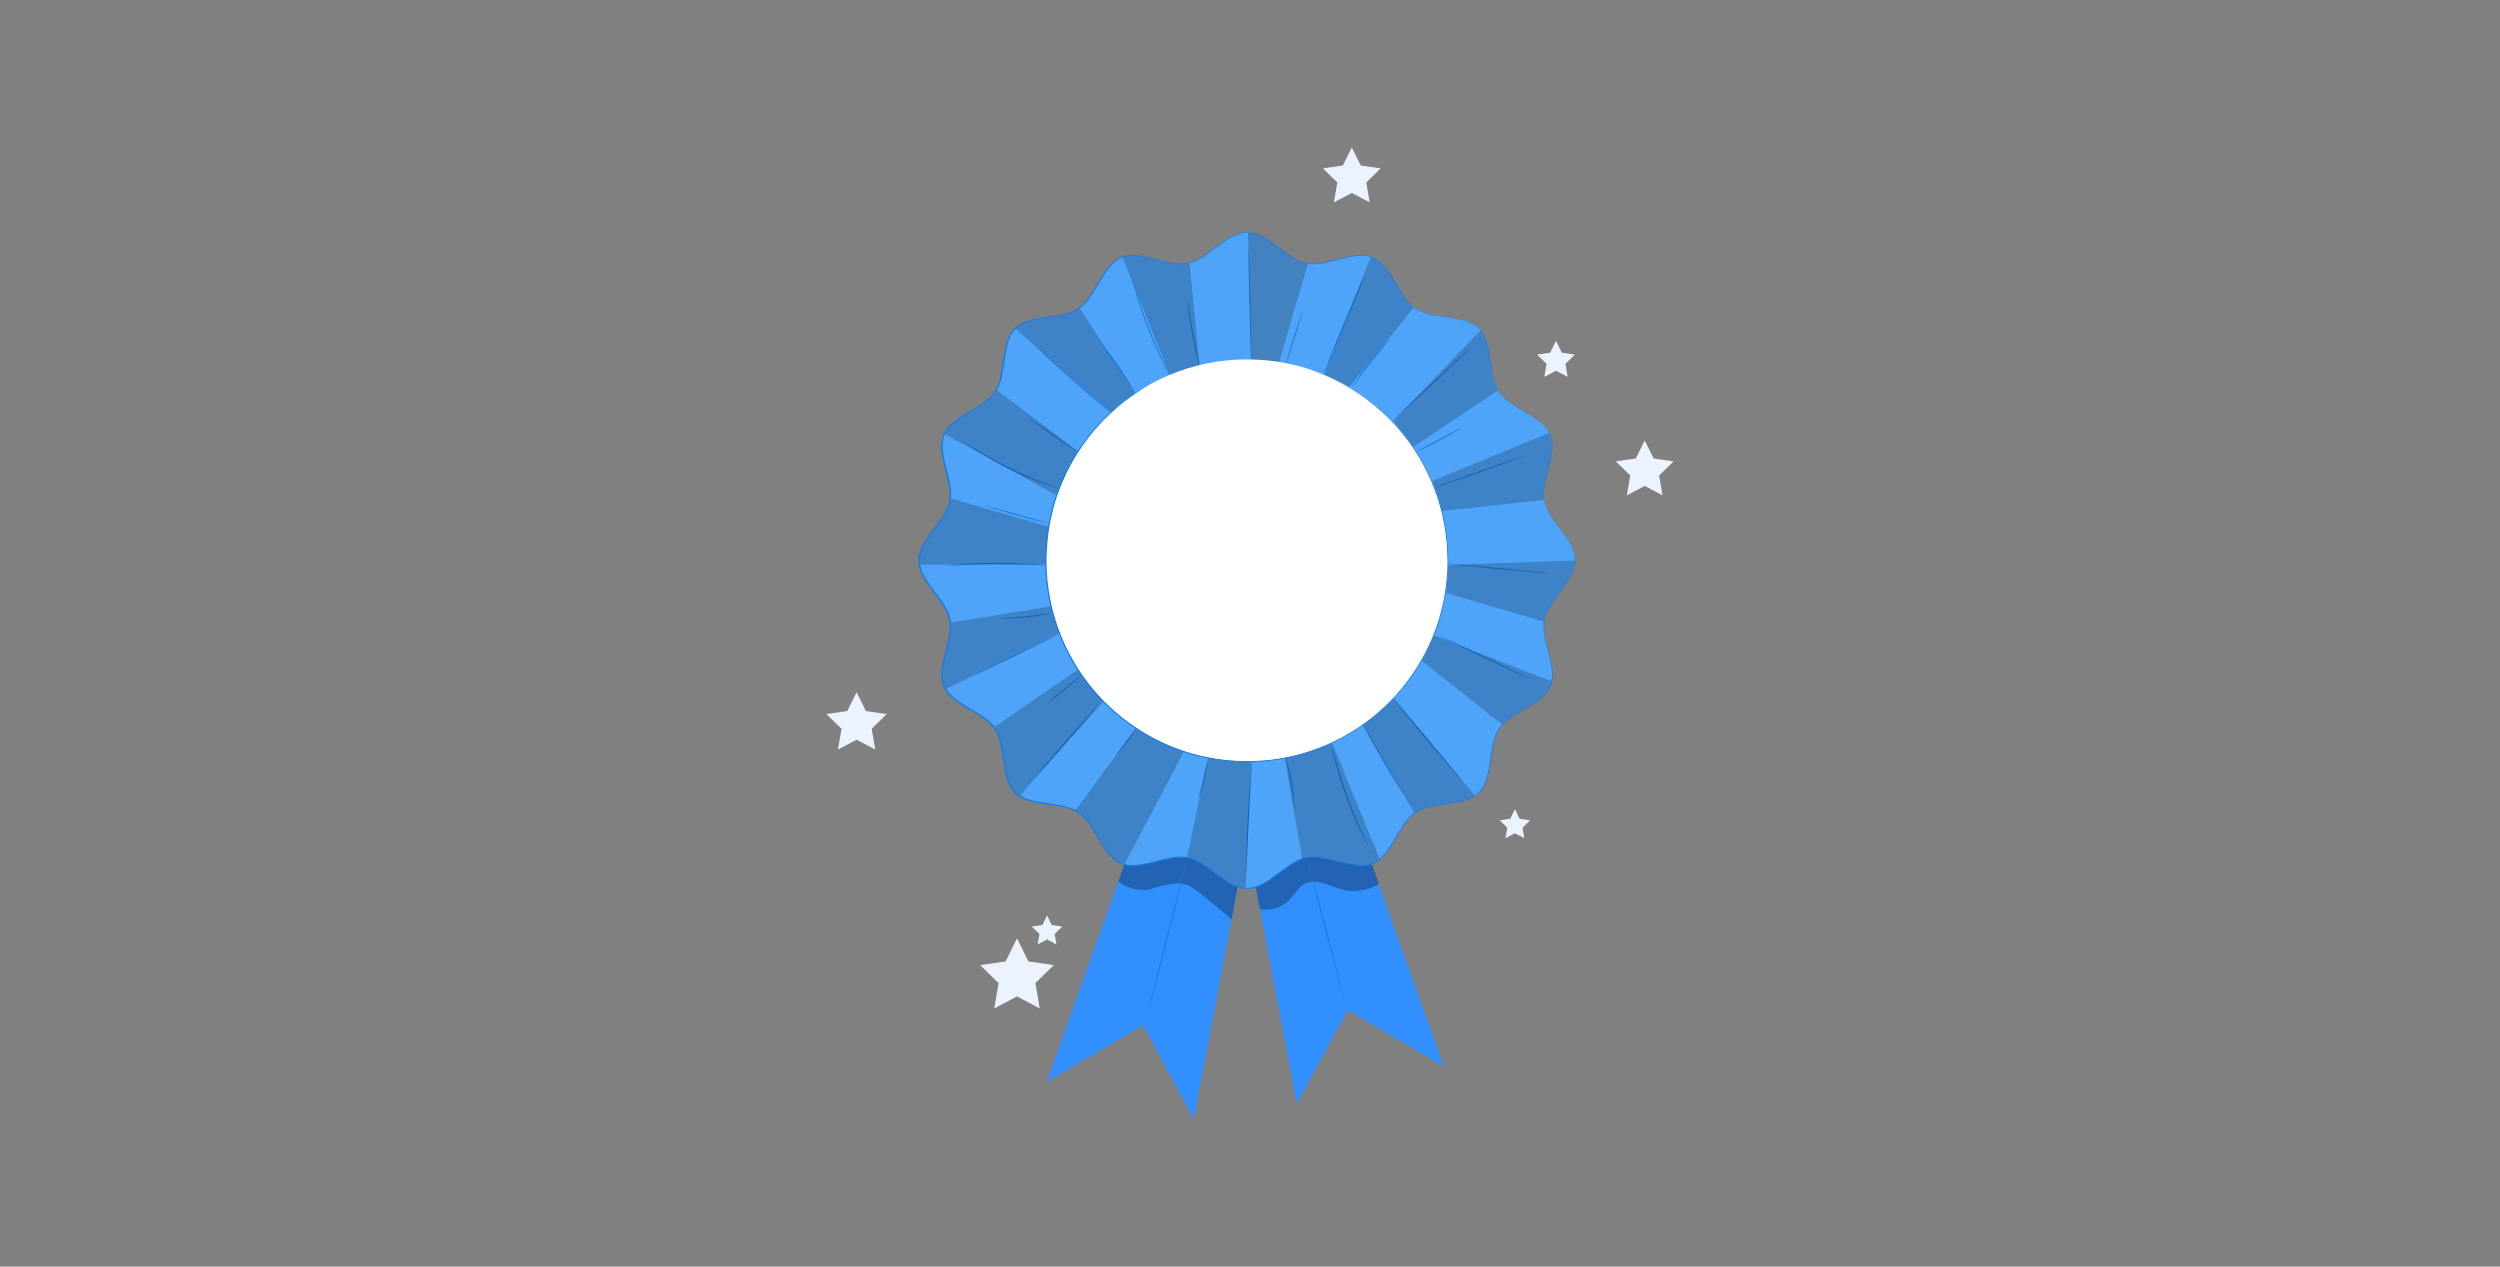 <?xml version="1.0" encoding="UTF-8"?> <svg xmlns="http://www.w3.org/2000/svg" id="Objects" viewBox="0 0 375 190"><rect x="0" y="0" width="375" height="190" fill="#808080" stroke="none"/><defs><style> .cls-1, .cls-2, .cls-3, .cls-4, .cls-5, .cls-6, .cls-7 { stroke-width: 0px; } .cls-8 { opacity: .2; } .cls-2 { fill: #ebf3ff; } .cls-3 { fill: #fff; } .cls-9 { opacity: .3; } .cls-4 { fill: #263238; } .cls-5 { fill: #4ea4f9; } .cls-6 { fill: #197bdd; } .cls-7 { fill: #318fff; } </style></defs><polygon class="cls-2" points="128.49 103.82 129.89 106.66 133.01 107.11 130.75 109.32 131.29 112.43 128.49 110.96 125.69 112.43 126.23 109.32 123.96 107.11 127.09 106.66 128.49 103.82"></polygon><polygon class="cls-2" points="246.71 66.06 248.04 68.77 251.04 69.21 248.87 71.32 249.38 74.3 246.71 72.89 244.03 74.3 244.54 71.32 242.37 69.21 245.37 68.77 246.71 66.06"></polygon><polygon class="cls-2" points="202.77 22.11 204.11 24.82 207.1 25.26 204.94 27.37 205.45 30.35 202.77 28.94 200.09 30.35 200.6 27.37 198.44 25.26 201.43 24.82 202.77 22.11"></polygon><polygon class="cls-2" points="233.4 51.13 234.27 52.91 236.23 53.19 234.82 54.58 235.15 56.53 233.4 55.61 231.65 56.53 231.98 54.58 230.56 53.19 232.52 52.91 233.4 51.13"></polygon><polygon class="cls-2" points="152.55 140.75 154.26 144.21 158.07 144.77 155.31 147.46 155.96 151.26 152.55 149.46 149.14 151.26 149.79 147.46 147.03 144.77 150.84 144.21 152.55 140.75"></polygon><polygon class="cls-2" points="157.06 137.32 157.76 138.75 159.34 138.98 158.2 140.09 158.47 141.66 157.06 140.92 155.65 141.66 155.92 140.09 154.77 138.98 156.35 138.75 157.06 137.32"></polygon><polygon class="cls-7" points="186.18 121.55 194.52 165.6 202.14 151.52 216.58 159.99 201.25 117.1 186.18 121.55"></polygon><g class="cls-9"><path class="cls-1" d="M188.98,136.36c1.54.32,3.34-.23,4.43-1.36.76-.79,1.27-1.85,2.22-2.38.86-.47,1.92-.41,2.87-.14s1.84.7,2.79.95c1.86.48,3.91.18,5.56-.82l-2.41-6.68-11.17-1.39-5.32,6.4,1.03,5.44Z"></path></g><path class="cls-6" d="M201.59,149.77s-1.29-4.56-2.77-10.22c-1.49-5.66-2.65-10.25-2.61-10.26.05-.01,1.29,4.56,2.77,10.22,1.49,5.65,2.65,10.25,2.61,10.26Z"></path><polygon class="cls-7" points="187.4 123.84 179.06 167.89 171.44 153.81 157 162.29 172.33 119.39 187.4 123.84"></polygon><g class="cls-9"><path class="cls-1" d="M167.74,132.22s2.37,1.95,5.2,1.05c2.83-.9,4.59-1.09,6.12,0,1.53,1.09,5.67,4.64,5.67,4.64l.96-5.08-5.56-7.64-5.81,1.17-4.14.41-1.54,2.91-.9,2.54Z"></path></g><path class="cls-5" d="M236.28,84.07c0,3.16-4.04,5.88-4.63,8.87-.61,3.08,2.07,7.13.9,9.97-1.19,2.88-5.97,3.85-7.68,6.41-1.73,2.58-.81,7.36-2.99,9.55-2.19,2.19-6.97,1.27-9.55,2.99-2.56,1.71-3.53,6.49-6.41,7.68-2.83,1.17-6.89-1.5-9.97-.9-2.99.59-5.71,4.63-8.87,4.63s-5.88-4.04-8.87-4.63c-3.08-.61-7.13,2.07-9.97.9-2.88-1.19-3.85-5.97-6.41-7.68-2.58-1.73-7.36-.81-9.55-2.99-2.19-2.19-1.27-6.97-2.99-9.55-1.71-2.56-6.49-3.53-7.68-6.41-1.17-2.83,1.5-6.89.9-9.97-.59-2.99-4.63-5.71-4.63-8.87s4.04-5.88,4.63-8.87c.61-3.08-2.07-7.13-.9-9.97,1.19-2.88,5.97-3.85,7.68-6.41,1.73-2.58.81-7.36,2.99-9.55,2.19-2.19,6.97-1.27,9.55-2.99,2.56-1.71,3.53-6.49,6.41-7.68,2.83-1.17,6.89,1.5,9.97.9,2.99-.59,5.71-4.63,8.87-4.63s5.88,4.04,8.87,4.63c3.08.61,7.13-2.07,9.97-.9,2.88,1.19,3.85,5.97,6.41,7.68,2.58,1.73,7.36.81,9.55,2.99,2.19,2.19,1.27,6.97,2.99,9.55,1.71,2.56,6.49,3.53,7.68,6.41,1.17,2.83-1.5,6.89-.9,9.97.59,2.99,4.63,5.71,4.63,8.87Z"></path><path class="cls-6" d="M175.56,56.49s-.04-.04-.09-.14c-.06-.11-.14-.24-.23-.41-.19-.35-.46-.87-.78-1.52-.64-1.29-1.47-3.1-2.27-5.15-.8-2.05-1.42-3.95-1.82-5.33-.2-.69-.35-1.25-.45-1.65-.04-.18-.08-.33-.11-.45-.02-.1-.03-.16-.03-.16,0,0,.03.05.06.15.04.12.08.27.14.44.13.41.3.96.5,1.63.43,1.37,1.06,3.26,1.86,5.3.8,2.04,1.61,3.86,2.22,5.16.3.63.55,1.15.73,1.54.08.17.14.31.2.42.04.1.06.15.06.15Z"></path><path class="cls-6" d="M179.94,54.83s-.06-.13-.13-.37c-.07-.24-.17-.59-.28-1.02-.22-.86-.49-2.06-.74-3.4-.25-1.34-.42-2.56-.52-3.44-.05-.44-.09-.8-.1-1.05-.02-.25-.02-.39-.01-.39s.04.13.08.38c.04.28.1.63.16,1.04.13.88.32,2.09.57,3.43.25,1.33.5,2.53.69,3.4.09.41.16.75.22,1.03.05.24.07.38.06.38Z"></path><path class="cls-6" d="M187.67,54.06s-.17-3.73-.27-8.32c-.1-4.6-.15-8.33-.1-8.33.05,0,.17,3.73.27,8.33.1,4.6.15,8.33.1,8.33Z"></path><path class="cls-6" d="M195.44,46.4s-.49,1.88-1.2,4.16c-.71,2.29-1.32,4.13-1.36,4.11-.05-.01.49-1.88,1.2-4.16.71-2.28,1.32-4.13,1.36-4.11Z"></path><path class="cls-6" d="M198.61,56.03s0-.06.04-.16c.04-.12.09-.26.15-.44.13-.38.34-.92.6-1.6.52-1.34,1.27-3.19,2.12-5.21.85-2.03,1.64-3.85,2.22-5.17.29-.64.52-1.16.7-1.55.08-.17.14-.3.2-.42.05-.09.07-.14.08-.14s-.01.06-.05.16c-.05.12-.1.26-.17.43-.16.4-.38.93-.65,1.58-.57,1.35-1.33,3.17-2.18,5.19-.84,2.02-1.6,3.84-2.16,5.19-.27.65-.49,1.18-.65,1.58-.07.17-.13.31-.18.43-.04.1-.07.15-.07.14Z"></path><path class="cls-6" d="M202.77,58.2s.06-.13.19-.34c.13-.21.33-.51.58-.88.5-.74,1.22-1.74,2.05-2.81.84-1.07,1.63-2.01,2.23-2.67.3-.33.54-.6.71-.78.17-.18.27-.27.28-.27,0,0-.07.12-.23.31-.18.22-.41.49-.67.81-.57.68-1.35,1.63-2.18,2.7-.83,1.07-1.56,2.06-2.09,2.77-.25.34-.45.62-.62.85-.15.2-.24.31-.25.3Z"></path><path class="cls-6" d="M208.81,63.15s2.6-2.53,5.87-5.58c3.28-3.05,5.96-5.49,5.99-5.45.03.03-2.6,2.53-5.87,5.58-3.28,3.05-5.96,5.49-5.99,5.45Z"></path><path class="cls-6" d="M219.36,64.18s-.38.22-1,.55c-.62.33-1.47.8-2.41,1.32-.94.53-1.8.98-2.44,1.28-.32.15-.58.27-.76.34-.18.07-.29.11-.29.1-.01-.02.38-.22,1-.55.62-.33,1.47-.8,2.41-1.32.94-.53,1.8-.98,2.44-1.28.32-.15.58-.27.76-.34.18-.07.29-.11.29-.1Z"></path><path class="cls-6" d="M229.13,68.24s-3.11,1.19-6.99,2.55c-3.88,1.36-7.03,2.43-7.05,2.39-.02-.05,3.11-1.19,6.99-2.55,3.88-1.36,7.03-2.43,7.05-2.39Z"></path><path class="cls-6" d="M232.24,86s-3.41-.24-7.6-.64c-4.19-.4-7.58-.76-7.58-.81,0-.05,3.41.24,7.6.64,4.19.4,7.58.76,7.58.81Z"></path><path class="cls-6" d="M229.74,101.94s-3.2-1.42-7.1-3.26c-3.9-1.84-7.05-3.37-7.03-3.42.02-.04,3.2,1.42,7.1,3.26,3.9,1.84,7.05,3.37,7.03,3.42Z"></path><path class="cls-6" d="M219.28,117.1s-2.33-2.63-5.12-5.94c-2.79-3.31-5.03-6.02-4.99-6.05.04-.03,2.33,2.63,5.12,5.94,2.79,3.31,5.03,6.02,4.99,6.05Z"></path><path class="cls-6" d="M210.55,119.1s-.11-.13-.28-.37c-.17-.25-.41-.61-.7-1.06-.58-.9-1.35-2.16-2.17-3.57-.82-1.41-1.52-2.71-2.01-3.66-.25-.48-.44-.86-.57-1.13-.13-.27-.2-.42-.18-.43s.1.14.24.4c.16.29.37.66.62,1.11.52.93,1.23,2.22,2.05,3.64.81,1.41,1.57,2.68,2.12,3.59.26.44.48.8.65,1.09.15.26.23.4.22.41Z"></path><path class="cls-6" d="M205.13,126.73s-.03-.04-.09-.14c-.06-.11-.13-.24-.22-.41-.19-.35-.44-.87-.75-1.52-.61-1.29-1.4-3.11-2.15-5.16-.75-2.05-1.31-3.95-1.67-5.33-.18-.69-.32-1.25-.4-1.64-.04-.18-.07-.33-.09-.45-.02-.1-.03-.16-.02-.16,0,0,.02.05.06.15.03.12.08.27.13.44.11.41.27.96.46,1.63.39,1.37.97,3.26,1.72,5.31.75,2.05,1.51,3.86,2.1,5.17.29.63.52,1.15.7,1.54.07.17.14.31.19.42.04.1.06.15.06.15Z"></path><path class="cls-6" d="M194.14,121.38s-.07-.44-.14-1.16c-.08-.71-.2-1.7-.38-2.78-.18-1.08-.39-2.05-.55-2.75-.16-.7-.27-1.13-.24-1.14.01,0,.05.1.12.29.06.19.15.47.24.82.19.7.42,1.67.6,2.75.18,1.09.28,2.08.33,2.8.02.36.04.65.04.85,0,.2,0,.31-.01.31Z"></path><path class="cls-6" d="M186.95,130.95s-.01-.06-.01-.17c0-.13,0-.29,0-.49,0-.42,0-1.04.01-1.8.03-1.52.09-3.61.22-5.92.12-2.31.27-4.4.39-5.91.06-.76.12-1.37.16-1.79.02-.19.04-.35.05-.49.01-.11.03-.17.03-.17,0,0,0,.06,0,.17,0,.13-.01.29-.02.49-.03.45-.06,1.06-.11,1.79-.09,1.54-.21,3.62-.34,5.91-.12,2.31-.21,4.4-.27,5.92-.03.74-.05,1.34-.07,1.79,0,.2-.02.36-.02.49,0,.11-.01.17-.02.17Z"></path><path class="cls-6" d="M181.11,114.21s-.01.33-.1.85c-.09.52-.23,1.23-.41,2.02-.18.78-.38,1.48-.53,1.99-.15.5-.27.81-.29.8-.02,0,.05-.32.17-.84.14-.57.3-1.25.48-2,.17-.75.33-1.43.46-2,.12-.51.2-.83.22-.82Z"></path><path class="cls-6" d="M170.55,109.14s-.61.95-1.45,2.06c-.84,1.11-1.55,1.98-1.59,1.96-.04-.03.61-.95,1.45-2.06.84-1.11,1.55-1.98,1.59-1.96Z"></path><path class="cls-6" d="M165.01,105.41s-2.03,2.45-4.61,5.41c-2.58,2.96-4.7,5.33-4.74,5.29-.04-.03,2.03-2.45,4.61-5.41,2.58-2.95,4.7-5.33,4.74-5.29Z"></path><path class="cls-6" d="M162.23,101.29s-1.12,1.03-2.56,2.22c-1.45,1.19-2.64,2.13-2.67,2.09s1.12-1.03,2.56-2.22c1.45-1.19,2.64-2.13,2.67-2.09Z"></path><path class="cls-6" d="M158.99,95.07s-2.85,1.47-6.41,3.19c-3.56,1.72-6.47,3.07-6.49,3.03-.02-.04,2.85-1.47,6.42-3.19,3.56-1.72,6.47-3.07,6.49-3.03Z"></path><path class="cls-6" d="M157.69,91.97s-.1.04-.3.09c-.19.05-.48.1-.83.17-.7.13-1.68.28-2.76.39-1.08.11-2.07.16-2.78.17-.36,0-.65,0-.84,0-.2,0-.31-.02-.31-.03,0-.03.44-.05,1.15-.09.71-.04,1.69-.11,2.77-.22,1.08-.11,2.05-.24,2.76-.34.7-.1,1.14-.16,1.15-.14Z"></path><path class="cls-6" d="M156.63,84.81s-.21,0-.58-.01c-.4-.02-.93-.05-1.58-.08-1.33-.06-3.18-.13-5.22-.12-2.04.01-3.88.09-5.22.17-.65.04-1.18.07-1.58.1-.37.02-.58.03-.58.02,0-.01.2-.04.58-.09.37-.05.91-.1,1.58-.15,1.33-.11,3.18-.21,5.22-.22,2.04-.01,3.89.07,5.22.17.67.05,1.21.09,1.58.14.37.04.58.07.58.08Z"></path><path class="cls-6" d="M157.29,78.53s-2.16-.51-4.81-1.25c-2.64-.74-4.77-1.37-4.76-1.42.01-.05,2.16.51,4.81,1.25,2.64.74,4.77,1.37,4.76,1.42Z"></path><path class="cls-6" d="M158.68,73.25s-.06,0-.16-.04c-.12-.04-.26-.08-.44-.13-.38-.12-.93-.3-1.6-.55-1.34-.49-3.17-1.23-5.12-2.19-1.95-.96-3.66-1.96-4.86-2.72-.6-.38-1.08-.7-1.41-.93-.15-.11-.27-.19-.37-.27-.08-.06-.13-.1-.12-.1s.05.02.14.07c.11.07.24.14.39.24.34.21.83.52,1.44.88,1.22.74,2.93,1.71,4.87,2.67,1.95.96,3.76,1.72,5.09,2.23.66.26,1.2.46,1.58.6.17.07.31.12.43.16.1.04.15.06.15.07Z"></path><path class="cls-6" d="M161.8,67.95s-1.71-1.1-3.76-2.54c-2.05-1.44-3.69-2.64-3.66-2.68.03-.04,1.71,1.1,3.76,2.54,2.05,1.44,3.68,2.64,3.66,2.68Z"></path><path class="cls-6" d="M155.19,51.8s.05.03.13.09c.09.08.2.17.34.29.31.27.72.64,1.22,1.08,1.05.94,2.46,2.2,4.03,3.59,1.57,1.39,2.99,2.64,4.04,3.57.5.44.91.81,1.22,1.09.13.12.24.22.33.3.07.07.11.11.11.11,0,0-.05-.03-.13-.09-.1-.08-.21-.17-.35-.28-.3-.24-.73-.6-1.26-1.05-1.06-.89-2.5-2.14-4.08-3.54-1.58-1.4-2.98-2.69-3.99-3.63-.5-.47-.91-.86-1.19-1.13-.13-.12-.23-.23-.32-.31-.07-.07-.11-.11-.1-.12Z"></path><path class="cls-6" d="M165.56,52.1s.09.07.23.23c.14.15.33.38.56.67.46.58,1.08,1.39,1.72,2.32.64.93,1.17,1.8,1.54,2.44.18.32.33.58.42.77.1.18.14.29.13.29-.02.01-.27-.37-.66-1-.4-.62-.95-1.48-1.58-2.41-.64-.93-1.23-1.75-1.67-2.35-.44-.59-.71-.96-.69-.98Z"></path><g class="cls-8"><path class="cls-1" d="M152.28,49.28l14.46,12.66,3.59-2.88-8.39-12.85s-.64.47-2.31.95c-1.62.46-6.38.59-7.35,2.12Z"></path></g><g class="cls-8"><path class="cls-1" d="M168.37,38.57l7.06,17.67,4.51-1.41-1.5-15.32s-.78.18-2.5-.04c-1.67-.21-5.72-1.8-7.57-.89Z"></path></g><g class="cls-9"><path class="cls-4" d="M187.19,34.87l.47,19.19,4.23.2,4.28-14.73c-.08,0-1.19-.2-2.49-1.03-1.46-.94-4.45-3.79-6.49-3.63Z"></path></g><g class="cls-8"><path class="cls-1" d="M205.63,38.5l-7.01,17.69,3.82,1.83,9.65-11.92c-.07-.04-.99-.8-1.83-2.16-.92-1.47-2.49-4.85-4.62-5.44Z"></path></g><g class="cls-8"><path class="cls-1" d="M222.1,49.53l-13.07,13.62,2.91,3.92,12.77-8.52s-.54-.85-.84-2.49c-.31-1.65-.35-4.67-1.77-6.53Z"></path></g><g class="cls-8"><path class="cls-1" d="M232.42,64.91l-17.59,7.24,1.46,4.5,15.31-1.66s-.1-.47.11-2.2c.19-1.67,1.95-5.41.72-7.88Z"></path></g><g class="cls-8"><path class="cls-1" d="M236.31,84.07l-19.18.67-.16,4.23,14.63,4.28c0-.08.14-.91.58-1.75,1.08-2.04,4.13-4.91,4.13-7.44Z"></path></g><g class="cls-8"><path class="cls-1" d="M232.78,102.21l-17.66-6.88-1.79,3.84,12.02,9.53c.04-.07.74-.72,2.09-1.58,1.46-.94,4.94-2.45,5.35-4.9Z"></path></g><g class="cls-8"><path class="cls-1" d="M206.8,101.94l-4.37,3.67c.33.35,6.16,10.25,9.75,16.37.05-.04.1-.08.15-.11,2.36-1.58,6.57-.95,8.94-2.51l-14.46-17.41Z"></path><path class="cls-1" d="M198.77,108.88l-6.53,2.23,3.09,17.72c.2-.07.41-.13.61-.17,3.08-.61,7.13,2.07,9.97.9.39-.16.74-.39,1.07-.67l-8.21-20Z"></path><path class="cls-1" d="M186.85,133.27l1.04-23.15-5.64-1.43-4.2,19.93c.05,0,.1.02.16.03,2.92.58,5.58,4.44,8.64,4.62Z"></path><path class="cls-1" d="M172.66,106.2s-7.46,9.99-11.36,15.37c.18.09.36.19.52.3,2.56,1.71,3.53,6.49,6.41,7.68.13.05.27.1.41.14l10.42-19.72-6.4-3.77Z"></path><path class="cls-1" d="M165.01,98.15l-15.9,10.93c.06.08.13.15.18.24,1.73,2.58.81,7.36,2.99,9.55.2.2.43.37.67.52,5.62-6.33,15.71-17.7,16.07-18.1l-4.02-3.14Z"></path><path class="cls-1" d="M161.36,90.35l-18.8,3.04c.3,3.02-2.08,6.83-.96,9.52.07.17.15.32.24.48,6.58-3.28,20.33-10.09,20.9-10.13l-1.38-2.91Z"></path><path class="cls-1" d="M160.34,79.88l-17.77-5.13c-.01.15-.03.31-.06.46-.59,2.99-4.63,5.71-4.63,8.87,0,.21.02.42.05.63h21.7l.72-4.83Z"></path><path class="cls-1" d="M141.67,65.1c6.64,3.56,19.63,10.76,19.63,10.76l3.2-6.07-15.02-11.31c-.06.12-.13.24-.2.35-1.69,2.52-6.32,3.5-7.61,6.27Z"></path></g><path class="cls-6" d="M236.28,84.07s0-.07-.02-.21c-.02-.14-.01-.35-.09-.62-.1-.54-.41-1.32-1-2.23-.57-.92-1.44-1.94-2.34-3.24-.44-.65-.9-1.39-1.14-2.28-.24-.89-.2-1.89,0-2.89.18-1.01.49-2.06.75-3.16.24-1.1.51-2.3.26-3.53-.13-.6-.42-1.18-.83-1.68-.41-.5-.93-.92-1.48-1.31-1.1-.78-2.37-1.41-3.58-2.23-.6-.41-1.2-.87-1.7-1.45-.5-.58-.82-1.31-1.04-2.06-.43-1.51-.52-3.13-.85-4.74-.17-.8-.39-1.62-.82-2.35-.42-.73-1.1-1.3-1.89-1.64-.79-.35-1.66-.53-2.54-.68-.88-.15-1.78-.25-2.69-.41-.9-.16-1.83-.38-2.66-.84-.84-.46-1.5-1.2-2.05-1.98-.55-.79-1.03-1.64-1.53-2.48-.51-.84-1.04-1.68-1.73-2.39-.69-.71-1.61-1.22-2.62-1.29-1.01-.07-2.03.12-3.04.36-1.01.24-2.02.54-3.07.73-1.04.2-2.16.27-3.21-.06-1.04-.36-1.95-.99-2.84-1.64-.88-.65-1.75-1.34-2.7-1.92-.94-.56-2.02-1.02-3.14-.9l-.21.02c-.07.01-.14.03-.2.04-.14.03-.27.06-.41.1-.26.1-.53.18-.78.31-.52.23-1,.54-1.47.86-.95.65-1.84,1.39-2.81,2.04-.48.34-.99.63-1.53.88-.54.24-1.13.39-1.73.44-1.2.06-2.39-.21-3.54-.51-1.16-.29-2.32-.62-3.52-.74-.6-.05-1.2-.02-1.78.12-.58.14-1.1.47-1.56.86-.92.8-1.56,1.88-2.19,2.93-.64,1.06-1.24,2.17-2.08,3.13-.43.47-.92.9-1.49,1.19-.58.28-1.19.47-1.81.62-1.25.27-2.53.39-3.78.62-1.24.23-2.54.58-3.46,1.47-.44.46-.75,1.03-.98,1.62-.23.6-.37,1.24-.48,1.88-.23,1.28-.34,2.6-.65,3.89-.15.65-.37,1.29-.71,1.87-.34.58-.81,1.09-1.33,1.51-1.05.84-2.24,1.47-3.39,2.17-.57.35-1.13.72-1.65,1.14-.51.43-.97.92-1.29,1.5-.32.58-.47,1.25-.46,1.92,0,.67.1,1.34.23,2.01.28,1.33.7,2.64.93,4,.12.68.16,1.38.07,2.08-.09.7-.36,1.36-.69,1.97-.69,1.21-1.6,2.28-2.4,3.41-.4.56-.78,1.15-1.07,1.77-.29.62-.5,1.29-.5,1.98,0,.69.21,1.36.5,1.98.29.63.67,1.21,1.07,1.77.8,1.13,1.71,2.2,2.4,3.41.34.61.61,1.27.7,1.97.09.7.05,1.4-.07,2.08-.22,1.37-.65,2.68-.93,4-.14.66-.24,1.34-.24,2.01,0,.67.14,1.34.46,1.92.32.58.78,1.08,1.29,1.51.52.42,1.08.79,1.65,1.14,1.14.7,2.34,1.32,3.39,2.17.53.42,1,.92,1.33,1.51.34.58.56,1.23.71,1.87.31,1.29.42,2.61.65,3.89.12.64.25,1.28.48,1.88.23.6.54,1.17.98,1.63.92.9,2.22,1.25,3.46,1.48,1.26.23,2.53.35,3.78.62.62.15,1.24.34,1.81.62.58.29,1.07.72,1.5,1.19.84.96,1.45,2.06,2.08,3.13.64,1.06,1.28,2.13,2.19,2.93.46.39.98.72,1.56.86.58.14,1.19.17,1.78.12,1.2-.12,2.36-.45,3.52-.74,1.16-.29,2.34-.56,3.55-.5.6.05,1.19.19,1.73.44.54.25,1.05.55,1.53.88.97.66,1.86,1.4,2.81,2.04.48.32.96.63,1.47.85.25.13.52.21.78.31.13.04.27.06.41.09.07.01.14.03.2.04l.21.02c1.12.13,2.2-.34,3.14-.9.95-.58,1.81-1.27,2.7-1.92.88-.65,1.8-1.28,2.84-1.64,1.05-.33,2.17-.26,3.21-.06,1.05.2,2.06.49,3.07.73,1.01.24,2.03.43,3.04.36,1.01-.07,1.93-.58,2.62-1.29.69-.72,1.22-1.56,1.73-2.39.5-.84.98-1.69,1.53-2.48.55-.79,1.21-1.52,2.05-1.98.84-.46,1.76-.67,2.66-.84.91-.16,1.81-.26,2.69-.41.88-.15,1.75-.33,2.54-.68.79-.34,1.47-.91,1.89-1.64.43-.72.65-1.54.82-2.35.32-1.62.42-3.23.85-4.74.22-.75.54-1.47,1.04-2.05.49-.58,1.09-1.04,1.7-1.45,1.21-.82,2.48-1.44,3.58-2.23.55-.39,1.06-.81,1.48-1.31.41-.5.69-1.08.82-1.68.14-.6.1-1.22.05-1.81-.06-.59-.19-1.16-.31-1.72-.26-1.11-.57-2.15-.75-3.16-.19-1.01-.24-2.01,0-2.89.24-.89.7-1.62,1.14-2.28.9-1.3,1.77-2.32,2.34-3.24.59-.91.89-1.69,1-2.23.08-.27.07-.48.09-.62.01-.14.02-.21.02-.21,0,0,0,.07-.01.21-.01.14,0,.35-.08.62-.1.55-.4,1.33-.98,2.24-.57.92-1.43,1.95-2.32,3.25-.44.65-.89,1.39-1.13,2.26-.24.88-.19,1.86,0,2.87.19,1.01.49,2.05.76,3.16.12.56.26,1.13.32,1.72.06.59.09,1.22-.05,1.84-.13.62-.42,1.21-.84,1.72-.42.51-.94.93-1.49,1.33-1.11.79-2.38,1.42-3.58,2.23-.6.41-1.19.86-1.67,1.43-.49.57-.8,1.28-1.02,2.02-.42,1.5-.51,3.11-.84,4.74-.17.81-.39,1.64-.83,2.38-.43.75-1.13,1.34-1.94,1.69-.81.36-1.69.54-2.57.69-.89.15-1.79.25-2.69.41-.9.16-1.81.38-2.63.83-.82.45-1.46,1.17-2.01,1.95-.55.79-1.02,1.63-1.52,2.48-.51.84-1.04,1.69-1.74,2.42-.7.73-1.66,1.26-2.7,1.33-1.04.08-2.07-.12-3.08-.36-1.01-.24-2.02-.54-3.06-.73-1.03-.2-2.12-.27-3.14.06-1.01.35-1.91.97-2.79,1.62-.88.65-1.75,1.35-2.71,1.93-.25.13-.48.29-.74.4-.13.06-.25.12-.39.18l-.4.14c-.54.16-1.12.28-1.7.2l-.22-.02c-.07-.01-.14-.03-.21-.04-.14-.03-.28-.06-.42-.1-.27-.1-.55-.18-.81-.31-.53-.23-1.01-.55-1.5-.87-.95-.65-1.85-1.39-2.81-2.04-.48-.33-.98-.62-1.51-.87-.53-.24-1.1-.38-1.68-.42-1.17-.06-2.34.21-3.5.5-1.16.29-2.33.63-3.55.75-.61.05-1.23.03-1.84-.12-.61-.15-1.15-.49-1.63-.89-.94-.83-1.59-1.91-2.23-2.97-.64-1.07-1.24-2.17-2.07-3.1-.42-.46-.89-.87-1.45-1.15-.56-.27-1.16-.46-1.78-.6-1.23-.27-2.51-.39-3.78-.62-.63-.12-1.27-.25-1.88-.49-.61-.23-1.19-.56-1.67-1.03-.47-.48-.79-1.07-1.02-1.68-.24-.62-.37-1.26-.49-1.91-.23-1.29-.34-2.61-.65-3.88-.15-.64-.36-1.26-.69-1.83-.33-.56-.78-1.05-1.29-1.46-1.03-.83-2.22-1.45-3.37-2.15-.57-.35-1.14-.73-1.67-1.16-.52-.44-1-.95-1.33-1.56-.33-.61-.49-1.31-.48-2,0-.69.1-1.37.24-2.04.28-1.34.71-2.65.93-4,.12-.67.15-1.36.06-2.03-.09-.67-.35-1.31-.68-1.91-.68-1.19-1.58-2.26-2.39-3.39-.41-.57-.79-1.16-1.09-1.8-.3-.64-.51-1.33-.51-2.05,0-.72.22-1.42.52-2.05.3-.64.68-1.23,1.09-1.8.81-1.14,1.71-2.2,2.39-3.39.33-.6.59-1.24.67-1.91.09-.67.05-1.36-.07-2.03-.22-1.35-.64-2.65-.93-3.99-.14-.67-.24-1.35-.24-2.04,0-.69.15-1.39.48-1.99.33-.61.81-1.12,1.33-1.55.53-.43,1.1-.8,1.67-1.16,1.15-.7,2.34-1.33,3.37-2.15.52-.41.97-.9,1.29-1.46.32-.56.54-1.19.69-1.83.31-1.28.42-2.59.65-3.88.12-.64.25-1.29.49-1.91.23-.61.56-1.21,1.02-1.68.48-.47,1.06-.79,1.67-1.03.61-.24,1.25-.37,1.88-.49,1.27-.23,2.54-.35,3.78-.62.61-.14,1.22-.33,1.77-.6.56-.28,1.03-.69,1.45-1.15.83-.93,1.43-2.04,2.06-3.1.64-1.06,1.28-2.15,2.23-2.97.47-.4,1.02-.74,1.63-.89.6-.15,1.23-.18,1.84-.12,1.22.12,2.39.46,3.55.75,1.16.29,2.33.56,3.5.5.58-.04,1.15-.19,1.68-.42.52-.25,1.03-.54,1.51-.87.96-.65,1.85-1.39,2.81-2.04.48-.32.97-.63,1.5-.87.26-.13.53-.22.8-.31.14-.04.28-.07.42-.1.07-.01.14-.03.21-.05l.22-.02c.58-.08,1.16.04,1.7.2l.4.14c.13.05.26.12.39.18.26.11.5.27.74.4.96.58,1.83,1.28,2.71,1.93.88.65,1.78,1.27,2.79,1.62,1.02.32,2.11.26,3.14.06,1.04-.19,2.05-.49,3.06-.73,1.01-.24,2.05-.44,3.08-.36,1.04.07,2,.6,2.7,1.33.7.73,1.24,1.58,1.74,2.42.51.84.98,1.69,1.52,2.48.55.78,1.19,1.5,2,1.95.81.45,1.73.67,2.62.83.9.16,1.8.26,2.69.41.88.15,1.76.33,2.57.69.81.35,1.51.94,1.94,1.69.44.74.66,1.57.83,2.38.32,1.63.42,3.24.84,4.74.21.74.53,1.45,1.02,2.02.48.57,1.07,1.03,1.67,1.43,1.21.81,2.47,1.44,3.58,2.23.55.4,1.07.82,1.49,1.33.41.51.71,1.1.84,1.72.14.62.1,1.24.05,1.84-.06.6-.19,1.17-.32,1.73-.27,1.11-.57,2.15-.76,3.16-.19,1-.24,1.99,0,2.87.24.88.69,1.61,1.13,2.26.89,1.3,1.76,2.33,2.32,3.25.58.91.88,1.7.98,2.24.07.27.06.48.08.62,0,.14.01.21.01.21Z"></path><path class="cls-6" d="M177.84,129.74s-1.18,4.98-2.74,11.11c-1.56,6.12-2.86,11.08-2.91,11.06s1.18-4.98,2.74-11.11c1.56-6.12,2.86-11.07,2.91-11.06Z"></path><circle class="cls-3" cx="187.07" cy="84.07" r="30.16"></circle><path class="cls-6" d="M171.65,58.15s-.12.08-.35.24c-.24.15-.58.38-1.04.68-.46.3-.98.72-1.63,1.18-.32.24-.64.53-.99.82-.18.15-.36.3-.54.46-.18.16-.36.34-.55.52-1.51,1.41-3.23,3.29-4.81,5.77-.19.31-.39.63-.59.95-.21.32-.37.67-.56,1.01-.18.35-.38.69-.56,1.06-.17.37-.34.74-.51,1.12-.08.19-.18.38-.26.57-.07.2-.15.4-.23.6-.15.4-.31.8-.46,1.22-.25.84-.56,1.69-.74,2.6-.46,1.79-.71,3.72-.82,5.73-.12,2.01,0,4.12.35,6.26.7,4.28,2.39,8.73,5.25,12.69,2.83,3.97,6.83,7.42,11.64,9.69,4.79,2.28,10.4,3.27,16.01,2.69,5.61-.58,10.87-2.79,15.08-6.02,1.06-.8,2.04-1.69,2.97-2.59.23-.24.45-.47.67-.7.23-.23.45-.47.65-.72.21-.24.42-.49.63-.73.2-.25.4-.5.59-.75,1.58-2.01,2.83-4.2,3.81-6.43.98-2.23,1.63-4.54,2.03-6.82.21-1.14.32-2.27.39-3.39.04-.56.03-1.12.05-1.67-.01-.55-.04-1.1-.06-1.64-.01-.27-.02-.54-.03-.81-.02-.27-.06-.53-.09-.8-.06-.53-.13-1.05-.19-1.57-.08-.52-.2-1.02-.3-1.53-.1-.5-.19-1.01-.35-1.49-.14-.48-.28-.96-.41-1.44-.06-.24-.15-.47-.23-.7-.09-.23-.17-.46-.26-.68-.18-.45-.32-.91-.52-1.34-.2-.43-.4-.85-.59-1.27-1.6-3.33-3.66-6.02-5.73-8.1-2.08-2.08-4.16-3.54-5.92-4.62-.45-.26-.87-.5-1.27-.73-.2-.12-.4-.21-.59-.3-.19-.09-.38-.18-.56-.27-.36-.17-.69-.33-.99-.47-.3-.15-.59-.24-.84-.34-.51-.2-.89-.35-1.16-.45-.26-.1-.39-.16-.39-.16,0,0,.14.05.4.14.26.1.65.24,1.16.43.25.1.55.19.85.34.3.14.64.3,1,.47.18.08.37.17.56.26.19.09.4.18.59.3.4.23.82.47,1.27.72,1.77,1.07,3.87,2.52,5.96,4.61,2.08,2.08,4.16,4.77,5.77,8.11.2.42.4.84.6,1.27.2.43.35.89.52,1.34.09.23.17.46.26.68.09.23.17.46.24.7.14.48.28.96.42,1.44.16.48.25.99.35,1.49.1.51.22,1.01.3,1.53.06.52.13,1.05.19,1.58.03.27.07.53.09.8.01.27.02.54.03.81.02.54.05,1.09.06,1.65-.02.55-.02,1.11-.05,1.68-.07,1.12-.19,2.27-.39,3.41-.4,2.29-1.05,4.61-2.04,6.85-.99,2.24-2.24,4.45-3.83,6.47-.2.25-.4.51-.6.76-.21.24-.42.49-.64.73-.21.25-.43.49-.66.72-.23.24-.45.47-.68.71-.94.91-1.92,1.8-2.99,2.61-4.23,3.25-9.52,5.47-15.16,6.06-5.63.58-11.28-.41-16.1-2.71-4.83-2.28-8.85-5.76-11.69-9.75-2.88-3.98-4.57-8.46-5.27-12.76-.34-2.15-.46-4.27-.34-6.29.11-2.02.37-3.95.83-5.75.19-.91.5-1.76.75-2.61.15-.41.31-.82.46-1.22.08-.2.15-.4.23-.6.08-.2.17-.38.26-.58.17-.38.35-.75.52-1.12.17-.37.38-.71.56-1.06.19-.34.36-.69.57-1.01.2-.32.4-.64.6-.95,1.59-2.48,3.32-4.36,4.84-5.77.19-.18.37-.35.55-.51.19-.16.37-.31.55-.45.36-.29.68-.58,1-.81.65-.46,1.18-.88,1.64-1.17.46-.29.81-.51,1.05-.66.24-.15.36-.22.36-.22Z"></path><polygon class="cls-2" points="227.24 121.38 227.94 122.82 229.52 123.04 228.38 124.16 228.65 125.73 227.24 124.99 225.82 125.73 226.09 124.16 224.95 123.04 226.53 122.82 227.24 121.38"></polygon></svg> 